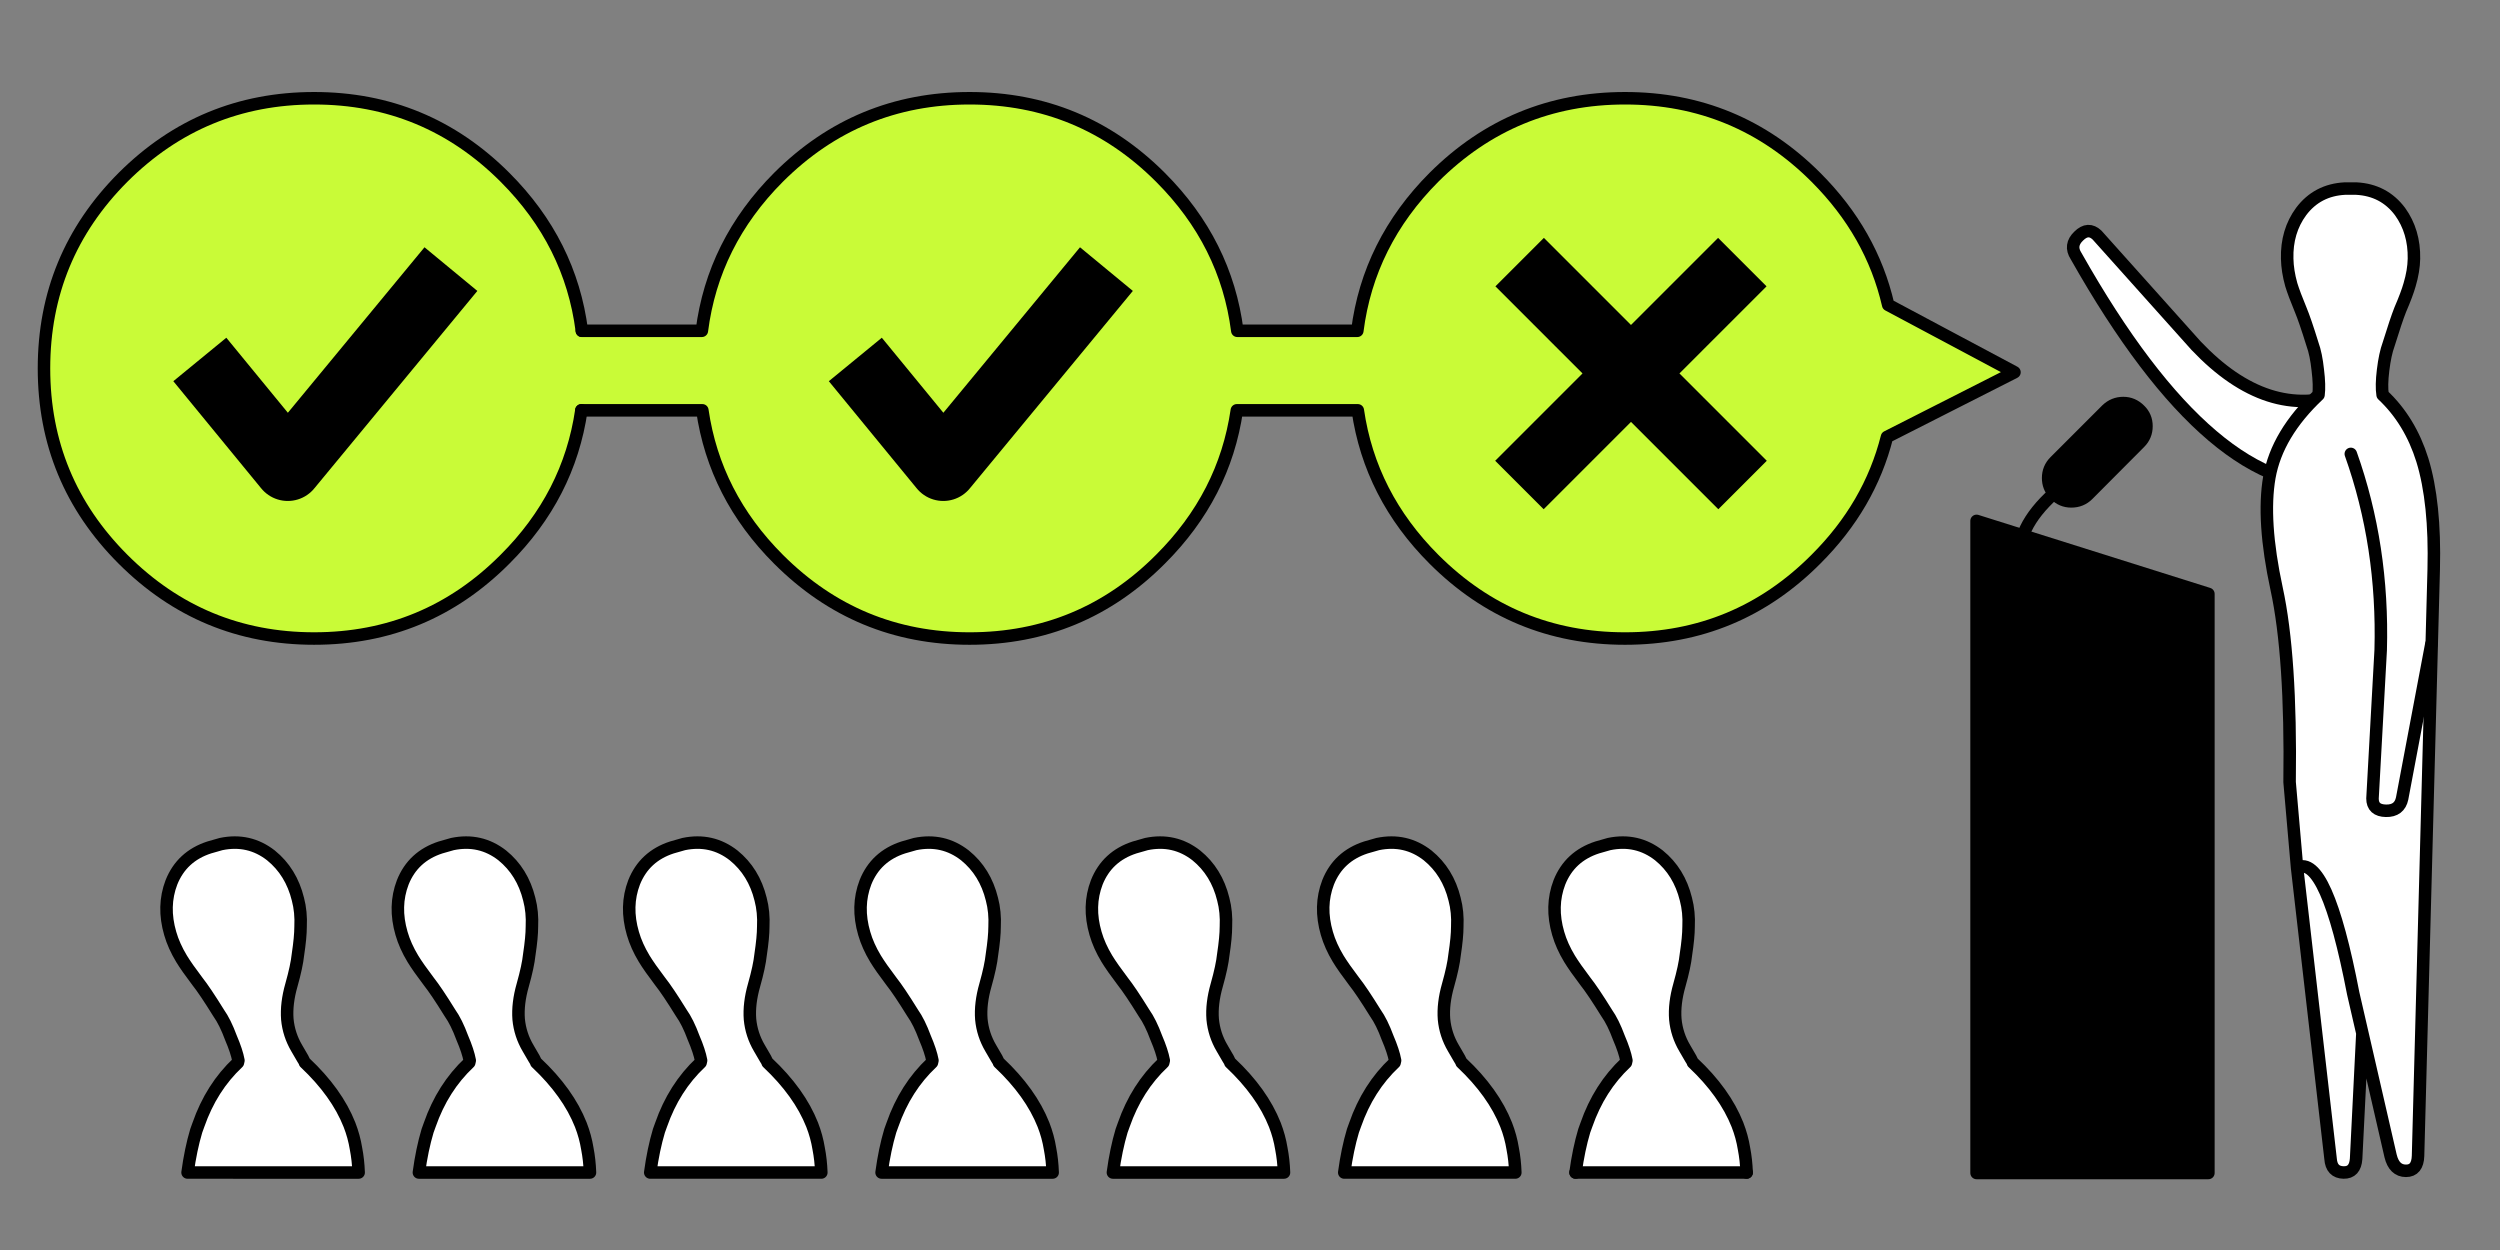 <?xml version="1.0" encoding="utf-8"?>
<!-- Generator: Adobe Illustrator 16.0.0, SVG Export Plug-In . SVG Version: 6.00 Build 0)  -->
<!DOCTYPE svg PUBLIC "-//W3C//DTD SVG 1.1//EN" "http://www.w3.org/Graphics/SVG/1.1/DTD/svg11.dtd">
<svg version="1.1" id="FlashAICB" xmlns="http://www.w3.org/2000/svg" xmlns:xlink="http://www.w3.org/1999/xlink" x="0px" y="0px"
	 width="600px" height="300px" viewBox="0 0 600 300" enable-background="new 0 0 600 300" xml:space="preserve">
<rect x="0" y="0" width="600" height="300" fill="#808080" stroke="none"/>
<g>
	<g>
		<g>
			<path fill-rule="evenodd" clip-rule="evenodd" d="M505.607,98.351c1.117-1.079,2.448-1.619,3.989-1.619
				c1.505,0,2.815,0.559,3.934,1.678c1.08,1.041,1.62,2.333,1.62,3.875s-0.54,2.853-1.62,3.933l-12.435,12.492
				c-1.08,1.08-2.409,1.619-3.991,1.619c-1.503,0-2.795-0.54-3.874-1.619c-0.116-0.116-0.213-0.212-0.289-0.289
				c-0.925-1.041-1.388-2.275-1.388-3.702c0-1.542,0.539-2.853,1.619-3.933L505.607,98.351z"/>
			
				<path fill-rule="evenodd" clip-rule="evenodd" fill="none" stroke="#000000" stroke-width="3" stroke-linecap="round" stroke-linejoin="round" stroke-miterlimit="3" d="
				M505.607,98.351l-12.435,12.435c-1.08,1.08-1.619,2.391-1.619,3.933c0,1.426,0.463,2.661,1.388,3.702
				c0.076,0.077,0.173,0.173,0.289,0.289c1.079,1.08,2.371,1.619,3.874,1.619c1.582,0,2.911-0.54,3.991-1.619l12.435-12.492
				c1.08-1.08,1.62-2.391,1.62-3.933s-0.54-2.834-1.62-3.875c-1.118-1.119-2.429-1.678-3.934-1.678
				C508.056,96.732,506.725,97.272,505.607,98.351z M492.941,118.42c-6.246,5.629-8.964,11.239-8.155,16.83"/>
		</g>
	</g>
	<g>
		<g>
			<g>
				<path fill-rule="evenodd" clip-rule="evenodd" fill="#FFFFFF" d="M562.516,115.991c-20.627,2.969-42.045-15.211-64.254-54.538
					c-1.118-1.735-0.906-3.335,0.636-4.801c1.504-1.503,2.97-1.581,4.396-0.231l23.77,26.546
					c11.49,12.107,23.308,15.924,35.452,11.451V115.991z"/>
				
					<path fill-rule="evenodd" clip-rule="evenodd" fill="none" stroke="#000000" stroke-width="3" stroke-linecap="round" stroke-linejoin="round" stroke-miterlimit="3" d="
					M562.516,115.991c-20.627,2.969-42.045-15.211-64.254-54.538c-1.118-1.735-0.906-3.335,0.636-4.801
					c1.504-1.503,2.97-1.581,4.396-0.231l23.77,26.546c11.49,12.107,23.308,15.924,35.452,11.451"/>
			</g>
		</g>
		<g>
			<g>
				<path fill-rule="evenodd" clip-rule="evenodd" fill="#FFFFFF" d="M566.97,247.971l-1.503,30.132
					c-0.154,2.237-1.157,3.335-3.008,3.296c-1.928-0.037-2.969-1.137-3.124-3.296l-8.038-69.864
					c4.665-2.276,9.157,7.788,13.475,30.19L566.97,247.971l-2.198-9.542c-4.317-22.402-8.81-32.467-13.475-30.19l-1.793-20.531
					c0.27-20.127-0.771-35.607-3.123-46.441c-2.353-10.912-2.932-19.819-1.734-26.721c1.233-6.94,5.165-13.533,11.797-19.779
					c0.193-1.465,0.136-3.45-0.173-5.957c-0.27-2.544-0.694-4.607-1.273-6.188c-1.194-3.856-2.14-6.613-2.832-8.271
					c-1.042-2.506-1.794-4.512-2.256-6.015c-0.617-2.198-0.945-4.28-0.983-6.247c-0.116-4.357,1.002-8.136,3.354-11.336
					c2.584-3.432,6.073-5.262,10.469-5.494h2.776c4.396,0.232,7.885,2.062,10.468,5.494c2.313,3.2,3.432,6.979,3.354,11.336
					c-0.039,1.966-0.387,4.049-1.041,6.247c-0.424,1.503-1.176,3.508-2.257,6.015c-0.654,1.658-1.579,4.415-2.774,8.271
					c-0.578,1.581-1.022,3.644-1.331,6.188c-0.309,2.507-0.346,4.492-0.115,5.957c4.396,4.126,7.576,9.35,9.544,15.673
					c2.081,6.786,2.987,15.519,2.718,26.199l-3.76,140.77c-0.077,2.392-1.042,3.587-2.892,3.587c-1.89,0-3.123-1.195-3.702-3.587
					L566.97,247.971z"/>
				
					<path fill-rule="evenodd" clip-rule="evenodd" fill="none" stroke="#000000" stroke-width="3" stroke-linecap="round" stroke-linejoin="round" stroke-miterlimit="3" d="
					M566.97,247.971l6.767,29.438c0.579,2.392,1.812,3.587,3.702,3.587c1.85,0,2.814-1.195,2.892-3.587l3.76-140.77
					c0.27-10.681-0.637-19.413-2.718-26.199c-1.968-6.323-5.148-11.547-9.544-15.673c-0.23-1.465-0.193-3.45,0.115-5.957
					c0.309-2.544,0.753-4.607,1.331-6.188c1.195-3.856,2.12-6.613,2.774-8.271c1.081-2.506,1.833-4.512,2.257-6.015
					c0.654-2.198,1.002-4.28,1.041-6.247c0.077-4.357-1.041-8.136-3.354-11.336c-2.583-3.432-6.072-5.262-10.468-5.494h-2.776
					c-4.396,0.232-7.885,2.062-10.469,5.494c-2.352,3.2-3.47,6.979-3.354,11.336c0.038,1.966,0.366,4.049,0.983,6.247
					c0.462,1.503,1.214,3.508,2.256,6.015c0.692,1.658,1.638,4.415,2.832,8.271c0.579,1.581,1.004,3.644,1.273,6.188
					c0.309,2.507,0.366,4.492,0.173,5.957c-6.632,6.246-10.563,12.839-11.797,19.779c-1.197,6.902-0.618,15.809,1.734,26.721
					c2.353,10.834,3.393,26.314,3.123,46.441l1.793,20.531c4.665-2.276,9.157,7.788,13.475,30.19L566.97,247.971z M551.297,208.238
					l8.038,69.864c0.155,2.159,1.196,3.259,3.124,3.296c1.851,0.039,2.854-1.059,3.008-3.296l1.503-30.132"/>
			</g>
		</g>
		<g>
			
				<path fill-rule="evenodd" clip-rule="evenodd" fill="none" stroke="#000000" stroke-width="3" stroke-linecap="round" stroke-linejoin="round" stroke-miterlimit="3" d="
				M564.193,108.936c5.243,14.729,7.635,30.421,7.172,47.077l-1.966,35.627c0,1.927,1.079,2.91,3.238,2.949
				c2.159,0.038,3.45-0.944,3.876-2.949l6.997-37.015"/>
		</g>
	</g>
	<g>
		<g>
			<polygon fill-rule="evenodd" clip-rule="evenodd" points="530.014,281.516 474.377,281.516 474.377,125.013 530.014,142.537 			
				"/>
			
				<polygon fill-rule="evenodd" clip-rule="evenodd" fill="none" stroke="#000000" stroke-width="3" stroke-linecap="round" stroke-linejoin="round" stroke-miterlimit="3" points="
				530.014,281.516 474.377,281.516 474.377,125.013 530.014,142.537 			"/>
		</g>
	</g>
</g>
<g>
	<g>
		<path fill-rule="evenodd" clip-rule="evenodd" fill="#FFFFFF" d="M419.194,281.403h-41.062c0.502-3.702,1.194-7.037,2.082-10.006
			c0.193-0.502,0.366-0.982,0.521-1.445c2.082-5.978,5.243-10.95,9.484-14.923c0.039-0.153,0.077-0.327,0.115-0.52
			c-0.27-1.464-0.866-3.277-1.793-5.437c-0.925-2.506-1.908-4.492-2.948-5.956c-2.198-3.548-3.895-6.073-5.091-7.576
			c-1.696-2.237-2.968-4.05-3.815-5.438c-1.233-2.044-2.142-4.067-2.719-6.072c-1.272-4.356-1.177-8.443,0.288-12.261
			c1.659-4.164,4.686-6.959,9.081-8.386l2.834-0.811c4.473-0.925,8.462-0.019,11.971,2.719c3.238,2.621,5.399,6.131,6.477,10.525
			c0.541,2.044,0.753,4.241,0.638,6.594c0,1.657-0.212,3.894-0.638,6.709c-0.19,1.85-0.712,4.28-1.561,7.287
			c-0.849,2.969-1.176,5.706-0.982,8.212c0.23,2.468,0.982,4.781,2.255,6.94c1.273,2.159,1.929,3.315,1.966,3.469
			c5.091,4.782,8.656,9.756,10.699,14.923c0.734,1.89,1.255,3.797,1.562,5.726C418.906,277.45,419.118,279.36,419.194,281.403z"/>
		
			<path fill-rule="evenodd" clip-rule="evenodd" fill="none" stroke="#000000" stroke-width="3" stroke-linecap="round" stroke-linejoin="round" stroke-miterlimit="3" d="
			M378.133,281.403c0.502-3.702,1.194-7.037,2.082-10.006c0.193-0.502,0.366-0.982,0.521-1.445
			c2.082-5.978,5.243-10.95,9.484-14.923c0.039-0.153,0.077-0.327,0.115-0.52c-0.27-1.464-0.866-3.277-1.793-5.437
			c-0.925-2.506-1.908-4.492-2.948-5.956c-2.198-3.548-3.895-6.073-5.091-7.576c-1.696-2.237-2.968-4.05-3.815-5.438
			c-1.233-2.044-2.142-4.067-2.719-6.072c-1.272-4.356-1.177-8.443,0.288-12.261c1.659-4.164,4.686-6.959,9.081-8.386l2.834-0.811
			c4.473-0.925,8.462-0.019,11.971,2.719c3.238,2.621,5.399,6.131,6.477,10.525c0.541,2.044,0.753,4.241,0.638,6.594
			c0,1.657-0.212,3.894-0.638,6.709c-0.19,1.85-0.712,4.28-1.561,7.287c-0.849,2.969-1.176,5.706-0.982,8.212
			c0.23,2.468,0.982,4.781,2.255,6.94c1.273,2.159,1.929,3.315,1.966,3.469c5.091,4.782,8.656,9.756,10.699,14.923
			c0.734,1.89,1.255,3.797,1.562,5.726c0.348,1.772,0.56,3.683,0.636,5.726"/>
		
			<line fill-rule="evenodd" clip-rule="evenodd" fill="none" stroke="#000000" stroke-width="3" stroke-linecap="round" stroke-linejoin="round" stroke-miterlimit="3" x1="419.194" y1="281.403" x2="378.133" y2="281.403"/>
	</g>
</g>
<g>
	<g>
		<path fill-rule="evenodd" clip-rule="evenodd" fill="#FFFFFF" d="M349.744,222.412c0,1.657-0.212,3.894-0.638,6.709
			c-0.191,1.85-0.713,4.28-1.561,7.287c-0.849,2.969-1.176,5.706-0.982,8.212c0.229,2.468,0.982,4.781,2.255,6.94
			c1.271,2.159,1.927,3.315,1.966,3.469c5.091,4.782,8.656,9.756,10.699,14.923c0.732,1.89,1.255,3.797,1.562,5.726
			c0.347,1.772,0.56,3.683,0.636,5.726H322.62c0.501-3.702,1.194-7.037,2.081-10.006c0.193-0.502,0.366-0.982,0.521-1.445
			c2.081-5.978,5.243-10.95,9.484-14.923c0.039-0.153,0.076-0.327,0.115-0.52c-0.27-1.464-0.868-3.277-1.793-5.437
			c-0.925-2.506-1.908-4.492-2.948-5.956c-2.198-3.548-3.896-6.073-5.091-7.576c-1.696-2.237-2.969-4.05-3.816-5.438
			c-1.234-2.044-2.141-4.067-2.72-6.072c-1.271-4.356-1.176-8.443,0.29-12.261c1.657-4.164,4.686-6.959,9.08-8.386l2.835-0.811
			c4.472-0.925,8.462-0.019,11.971,2.719c3.238,2.621,5.398,6.131,6.477,10.525C349.647,217.862,349.859,220.06,349.744,222.412z"/>
		
			<path fill-rule="evenodd" clip-rule="evenodd" fill="none" stroke="#000000" stroke-width="3" stroke-linecap="round" stroke-linejoin="round" stroke-miterlimit="3" d="
			M349.744,222.412c0,1.657-0.212,3.894-0.638,6.709c-0.191,1.85-0.713,4.28-1.561,7.287c-0.849,2.969-1.176,5.706-0.982,8.212
			c0.229,2.468,0.982,4.781,2.255,6.94c1.271,2.159,1.927,3.315,1.966,3.469c5.091,4.782,8.656,9.756,10.699,14.923
			c0.732,1.89,1.255,3.797,1.562,5.726c0.347,1.772,0.56,3.683,0.636,5.726H322.62c0.501-3.702,1.194-7.037,2.081-10.006
			c0.193-0.502,0.366-0.982,0.521-1.445c2.081-5.978,5.243-10.95,9.484-14.923c0.039-0.153,0.076-0.327,0.115-0.52
			c-0.27-1.464-0.868-3.277-1.793-5.437c-0.925-2.506-1.908-4.492-2.948-5.956c-2.198-3.548-3.896-6.073-5.091-7.576
			c-1.696-2.237-2.969-4.05-3.816-5.438c-1.234-2.044-2.141-4.067-2.72-6.072c-1.271-4.356-1.176-8.443,0.29-12.261
			c1.657-4.164,4.686-6.959,9.08-8.386l2.835-0.811c4.472-0.925,8.462-0.019,11.971,2.719c3.238,2.621,5.398,6.131,6.477,10.525
			C349.647,217.862,349.859,220.06,349.744,222.412z"/>
	</g>
</g>
<g>
	<g>
		<path fill-rule="evenodd" clip-rule="evenodd" fill="#FFFFFF" d="M293.586,215.818c0.54,2.044,0.752,4.241,0.637,6.594
			c0,1.657-0.212,3.894-0.637,6.709c-0.191,1.85-0.713,4.28-1.561,7.287c-0.848,2.969-1.176,5.706-0.982,8.212
			c0.23,2.468,0.982,4.781,2.254,6.94c1.273,2.159,1.928,3.315,1.967,3.469c5.09,4.782,8.655,9.756,10.699,14.923
			c0.733,1.89,1.254,3.797,1.562,5.726c0.347,1.772,0.559,3.683,0.636,5.726h-41.062c0.502-3.702,1.195-7.037,2.082-10.006
			c0.193-0.502,0.367-0.982,0.521-1.445c2.082-5.978,5.243-10.95,9.485-14.923c0.039-0.153,0.077-0.327,0.116-0.52
			c-0.271-1.464-0.868-3.277-1.793-5.437c-0.925-2.506-1.909-4.492-2.95-5.956c-2.198-3.548-3.895-6.073-5.089-7.576
			c-1.697-2.237-2.968-4.05-3.817-5.438c-1.233-2.044-2.141-4.067-2.719-6.072c-1.272-4.356-1.176-8.443,0.289-12.261
			c1.659-4.164,4.686-6.959,9.081-8.386l2.834-0.811c4.472-0.925,8.463-0.019,11.972,2.719
			C290.347,207.914,292.507,211.424,293.586,215.818z"/>
		
			<path fill-rule="evenodd" clip-rule="evenodd" fill="none" stroke="#000000" stroke-width="3" stroke-linecap="round" stroke-linejoin="round" stroke-miterlimit="3" d="
			M293.586,215.818c0.54,2.044,0.752,4.241,0.637,6.594c0,1.657-0.212,3.894-0.637,6.709c-0.191,1.85-0.713,4.28-1.561,7.287
			c-0.848,2.969-1.176,5.706-0.982,8.212c0.23,2.468,0.982,4.781,2.254,6.94c1.273,2.159,1.928,3.315,1.967,3.469
			c5.09,4.782,8.655,9.756,10.699,14.923c0.733,1.89,1.254,3.797,1.562,5.726c0.347,1.772,0.559,3.683,0.636,5.726h-41.062
			c0.502-3.702,1.195-7.037,2.082-10.006c0.193-0.502,0.367-0.982,0.521-1.445c2.082-5.978,5.243-10.95,9.485-14.923
			c0.039-0.153,0.077-0.327,0.116-0.52c-0.271-1.464-0.868-3.277-1.793-5.437c-0.925-2.506-1.909-4.492-2.95-5.956
			c-2.198-3.548-3.895-6.073-5.089-7.576c-1.697-2.237-2.968-4.05-3.817-5.438c-1.233-2.044-2.141-4.067-2.719-6.072
			c-1.272-4.356-1.176-8.443,0.289-12.261c1.659-4.164,4.686-6.959,9.081-8.386l2.834-0.811c4.472-0.925,8.463-0.019,11.972,2.719
			C290.347,207.914,292.507,211.424,293.586,215.818z"/>
	</g>
</g>
<g>
	<g>
		<path fill-rule="evenodd" clip-rule="evenodd" fill="#FFFFFF" d="M238.065,215.818c0.54,2.044,0.753,4.241,0.637,6.594
			c0,1.657-0.212,3.894-0.637,6.709c-0.192,1.85-0.713,4.28-1.561,7.287c-0.848,2.969-1.176,5.706-0.982,8.212
			c0.23,2.468,0.982,4.781,2.254,6.94c1.273,2.159,1.928,3.315,1.967,3.469c5.09,4.782,8.656,9.756,10.699,14.923
			c0.733,1.89,1.254,3.797,1.562,5.726c0.347,1.772,0.56,3.683,0.636,5.726h-41.062c0.501-3.702,1.195-7.037,2.082-10.006
			c0.192-0.502,0.367-0.982,0.521-1.445c2.082-5.978,5.244-10.95,9.485-14.923c0.038-0.153,0.077-0.327,0.116-0.52
			c-0.27-1.464-0.868-3.277-1.793-5.437c-0.925-2.506-1.909-4.492-2.95-5.956c-2.197-3.548-3.894-6.073-5.089-7.576
			c-1.696-2.237-2.969-4.05-3.816-5.438c-1.235-2.044-2.14-4.067-2.718-6.072c-1.273-4.356-1.176-8.443,0.289-12.261
			c1.658-4.164,4.684-6.959,9.08-8.386l2.833-0.811c4.473-0.925,8.463-0.019,11.972,2.719
			C234.827,207.914,236.986,211.424,238.065,215.818z"/>
		
			<path fill-rule="evenodd" clip-rule="evenodd" fill="none" stroke="#000000" stroke-width="3" stroke-linecap="round" stroke-linejoin="round" stroke-miterlimit="3" d="
			M238.065,215.818c0.54,2.044,0.753,4.241,0.637,6.594c0,1.657-0.212,3.894-0.637,6.709c-0.192,1.85-0.713,4.28-1.561,7.287
			c-0.848,2.969-1.176,5.706-0.982,8.212c0.23,2.468,0.982,4.781,2.254,6.94c1.273,2.159,1.928,3.315,1.967,3.469
			c5.09,4.782,8.656,9.756,10.699,14.923c0.733,1.89,1.254,3.797,1.562,5.726c0.347,1.772,0.56,3.683,0.636,5.726h-41.062
			c0.501-3.702,1.195-7.037,2.082-10.006c0.192-0.502,0.367-0.982,0.521-1.445c2.082-5.978,5.244-10.95,9.485-14.923
			c0.038-0.153,0.077-0.327,0.116-0.52c-0.27-1.464-0.868-3.277-1.793-5.437c-0.925-2.506-1.909-4.492-2.95-5.956
			c-2.197-3.548-3.894-6.073-5.089-7.576c-1.696-2.237-2.969-4.05-3.816-5.438c-1.235-2.044-2.14-4.067-2.718-6.072
			c-1.273-4.356-1.176-8.443,0.289-12.261c1.658-4.164,4.684-6.959,9.08-8.386l2.833-0.811c4.473-0.925,8.463-0.019,11.972,2.719
			C234.827,207.914,236.986,211.424,238.065,215.818z"/>
	</g>
</g>
<g>
	<g>
		<path fill-rule="evenodd" clip-rule="evenodd" fill="#FFFFFF" d="M183.181,222.412c0,1.657-0.212,3.894-0.636,6.709
			c-0.193,1.85-0.713,4.28-1.562,7.287c-0.848,2.969-1.176,5.706-0.983,8.212c0.231,2.468,0.983,4.781,2.256,6.94
			s1.928,3.315,1.966,3.469c5.09,4.782,8.656,9.756,10.699,14.923c0.733,1.89,1.253,3.797,1.562,5.726
			c0.348,1.772,0.56,3.683,0.637,5.726h-41.062c0.501-3.702,1.195-7.037,2.082-10.006c0.192-0.502,0.367-0.982,0.521-1.445
			c2.083-5.978,5.244-10.95,9.485-14.923c0.038-0.153,0.078-0.327,0.116-0.52c-0.271-1.464-0.868-3.277-1.793-5.437
			c-0.925-2.506-1.909-4.492-2.95-5.956c-2.198-3.548-3.894-6.073-5.089-7.576c-1.696-2.237-2.969-4.05-3.816-5.438
			c-1.234-2.044-2.14-4.067-2.718-6.072c-1.273-4.356-1.176-8.443,0.289-12.261c1.658-4.164,4.684-6.959,9.08-8.386l2.833-0.811
			c4.473-0.925,8.463-0.019,11.972,2.719c3.238,2.621,5.397,6.131,6.477,10.525C183.085,217.862,183.297,220.06,183.181,222.412z"/>
		
			<path fill-rule="evenodd" clip-rule="evenodd" fill="none" stroke="#000000" stroke-width="3" stroke-linecap="round" stroke-linejoin="round" stroke-miterlimit="3" d="
			M183.181,222.412c0,1.657-0.212,3.894-0.636,6.709c-0.193,1.85-0.713,4.28-1.562,7.287c-0.848,2.969-1.176,5.706-0.983,8.212
			c0.231,2.468,0.983,4.781,2.256,6.94s1.928,3.315,1.966,3.469c5.09,4.782,8.656,9.756,10.699,14.923
			c0.733,1.89,1.253,3.797,1.562,5.726c0.348,1.772,0.56,3.683,0.637,5.726h-41.062c0.501-3.702,1.195-7.037,2.082-10.006
			c0.192-0.502,0.367-0.982,0.521-1.445c2.083-5.978,5.244-10.95,9.485-14.923c0.038-0.153,0.078-0.327,0.116-0.52
			c-0.271-1.464-0.868-3.277-1.793-5.437c-0.925-2.506-1.909-4.492-2.95-5.956c-2.198-3.548-3.894-6.073-5.089-7.576
			c-1.696-2.237-2.969-4.05-3.816-5.438c-1.234-2.044-2.14-4.067-2.718-6.072c-1.273-4.356-1.176-8.443,0.289-12.261
			c1.658-4.164,4.684-6.959,9.08-8.386l2.833-0.811c4.473-0.925,8.463-0.019,11.972,2.719c3.238,2.621,5.397,6.131,6.477,10.525
			C183.085,217.862,183.297,220.06,183.181,222.412z"/>
	</g>
</g>
<g>
	<g>
		<path fill-rule="evenodd" clip-rule="evenodd" fill="#FFFFFF" d="M127.024,229.121c-0.193,1.85-0.713,4.28-1.562,7.287
			c-0.848,2.969-1.176,5.706-0.983,8.212c0.231,2.468,0.983,4.781,2.255,6.94c1.273,2.159,1.928,3.315,1.966,3.469
			c5.09,4.782,8.656,9.756,10.699,14.923c0.732,1.89,1.253,3.797,1.562,5.726c0.347,1.772,0.56,3.683,0.637,5.726h-41.062
			c0.501-3.702,1.195-7.037,2.082-10.006c0.193-0.502,0.367-0.982,0.521-1.445c2.082-5.978,5.244-10.95,9.484-14.923
			c0.039-0.153,0.077-0.327,0.116-0.52c-0.271-1.464-0.868-3.277-1.793-5.437c-0.925-2.506-1.909-4.492-2.95-5.956
			c-2.197-3.548-3.895-6.073-5.089-7.576c-1.697-2.237-2.969-4.05-3.816-5.438c-1.235-2.044-2.14-4.067-2.719-6.072
			c-1.272-4.356-1.176-8.443,0.29-12.261c1.657-4.164,4.684-6.959,9.08-8.386l2.833-0.811c4.473-0.925,8.463-0.019,11.972,2.719
			c3.238,2.621,5.397,6.131,6.477,10.525c0.54,2.044,0.752,4.241,0.636,6.594C127.66,224.069,127.449,226.306,127.024,229.121z"/>
		
			<path fill-rule="evenodd" clip-rule="evenodd" fill="none" stroke="#000000" stroke-width="3" stroke-linecap="round" stroke-linejoin="round" stroke-miterlimit="3" d="
			M127.024,229.121c-0.193,1.85-0.713,4.28-1.562,7.287c-0.848,2.969-1.176,5.706-0.983,8.212c0.231,2.468,0.983,4.781,2.255,6.94
			c1.273,2.159,1.928,3.315,1.966,3.469c5.09,4.782,8.656,9.756,10.699,14.923c0.732,1.89,1.253,3.797,1.562,5.726
			c0.347,1.772,0.56,3.683,0.637,5.726h-41.062c0.501-3.702,1.195-7.037,2.082-10.006c0.193-0.502,0.367-0.982,0.521-1.445
			c2.082-5.978,5.244-10.95,9.484-14.923c0.039-0.153,0.077-0.327,0.116-0.52c-0.271-1.464-0.868-3.277-1.793-5.437
			c-0.925-2.506-1.909-4.492-2.95-5.956c-2.197-3.548-3.895-6.073-5.089-7.576c-1.697-2.237-2.969-4.05-3.816-5.438
			c-1.235-2.044-2.14-4.067-2.719-6.072c-1.272-4.356-1.176-8.443,0.29-12.261c1.657-4.164,4.684-6.959,9.08-8.386l2.833-0.811
			c4.473-0.925,8.463-0.019,11.972,2.719c3.238,2.621,5.397,6.131,6.477,10.525c0.54,2.044,0.752,4.241,0.636,6.594
			C127.66,224.069,127.449,226.306,127.024,229.121z"/>
	</g>
</g>
<g>
	<g>
		<path fill-rule="evenodd" clip-rule="evenodd" fill="#FFFFFF" d="M65.026,205.293c3.238,2.621,5.397,6.131,6.477,10.525
			c0.541,2.044,0.752,4.241,0.636,6.594c0,1.657-0.212,3.894-0.636,6.709c-0.193,1.85-0.713,4.28-1.562,7.287
			c-0.848,2.969-1.175,5.706-0.983,8.212c0.231,2.468,0.983,4.781,2.255,6.94c1.273,2.159,1.928,3.315,1.966,3.469
			c5.09,4.782,8.656,9.756,10.699,14.923c0.733,1.89,1.253,3.797,1.562,5.726c0.348,1.772,0.56,3.683,0.637,5.726H45.015
			c0.501-3.702,1.195-7.037,2.082-10.006c0.192-0.502,0.367-0.982,0.521-1.445c2.082-5.978,5.244-10.95,9.485-14.923
			c0.038-0.153,0.077-0.327,0.116-0.52c-0.27-1.464-0.868-3.277-1.793-5.437c-0.925-2.506-1.909-4.492-2.95-5.956
			c-2.198-3.548-3.894-6.073-5.089-7.576c-1.696-2.237-2.969-4.05-3.816-5.438c-1.234-2.044-2.14-4.067-2.718-6.072
			c-1.273-4.356-1.176-8.443,0.289-12.261c1.658-4.164,4.684-6.959,9.08-8.386l2.833-0.811
			C57.526,201.649,61.517,202.556,65.026,205.293z"/>
		
			<path fill-rule="evenodd" clip-rule="evenodd" fill="none" stroke="#000000" stroke-width="3" stroke-linecap="round" stroke-linejoin="round" stroke-miterlimit="3" d="
			M65.026,205.293c3.238,2.621,5.397,6.131,6.477,10.525c0.541,2.044,0.752,4.241,0.636,6.594c0,1.657-0.212,3.894-0.636,6.709
			c-0.193,1.85-0.713,4.28-1.562,7.287c-0.848,2.969-1.175,5.706-0.983,8.212c0.231,2.468,0.983,4.781,2.255,6.94
			c1.273,2.159,1.928,3.315,1.966,3.469c5.09,4.782,8.656,9.756,10.699,14.923c0.733,1.89,1.253,3.797,1.562,5.726
			c0.348,1.772,0.56,3.683,0.637,5.726H45.015c0.501-3.702,1.195-7.037,2.082-10.006c0.192-0.502,0.367-0.982,0.521-1.445
			c2.082-5.978,5.244-10.95,9.485-14.923c0.038-0.153,0.077-0.327,0.116-0.52c-0.27-1.464-0.868-3.277-1.793-5.437
			c-0.925-2.506-1.909-4.492-2.95-5.956c-2.198-3.548-3.894-6.073-5.089-7.576c-1.696-2.237-2.969-4.05-3.816-5.438
			c-1.234-2.044-2.14-4.067-2.718-6.072c-1.273-4.356-1.176-8.443,0.289-12.261c1.658-4.164,4.684-6.959,9.08-8.386l2.833-0.811
			C57.526,201.649,61.517,202.556,65.026,205.293z"/>
	</g>
</g>
<g>
	<g>
		<path fill-rule="evenodd" clip-rule="evenodd" fill="#C9FB37" d="M139.528,98.476c-1.985,13.623-8.096,25.536-18.334,35.742
			c-12.646,12.686-27.914,19.028-45.804,19.028c-17.891,0-33.178-6.343-45.863-19.028c-12.646-12.646-18.97-27.915-18.97-45.805
			s6.324-33.178,18.97-45.862C42.212,29.904,57.5,23.581,75.39,23.581c17.89,0,33.158,6.323,45.804,18.97
			c10.499,10.498,16.648,22.778,18.449,36.84h28.802c1.794-14.062,7.926-26.342,18.391-36.84
			c12.685-12.646,27.973-18.97,45.863-18.97c17.89,0,33.158,6.323,45.804,18.97c10.498,10.498,16.647,22.778,18.45,36.84h28.802
			c1.794-14.062,7.925-26.342,18.39-36.84c12.686-12.646,27.973-18.97,45.863-18.97s33.157,6.323,45.804,18.97
			c8.922,8.921,14.705,19.129,17.351,30.623l30.306,16.165l-30.595,15.529c-2.771,10.99-8.457,20.773-17.062,29.351
			c-12.646,12.686-27.913,19.028-45.804,19.028s-33.178-6.343-45.863-19.028c-10.206-10.206-16.297-22.12-18.275-35.742h-29.032
			c-1.985,13.623-8.097,25.536-18.334,35.742c-12.646,12.686-27.915,19.028-45.804,19.028c-17.89,0-33.178-6.343-45.863-19.028
			c-10.206-10.206-16.297-22.12-18.276-35.742H139.528z"/>
		
			<path fill-rule="evenodd" clip-rule="evenodd" fill="none" stroke="#000000" stroke-width="3" stroke-linecap="round" stroke-linejoin="round" stroke-miterlimit="3" d="
			M139.643,79.391h28.802c1.794-14.062,7.926-26.342,18.391-36.84c12.685-12.646,27.973-18.97,45.863-18.97
			c17.89,0,33.158,6.323,45.804,18.97c10.498,10.498,16.647,22.778,18.45,36.84h28.802c1.794-14.062,7.925-26.342,18.39-36.84
			c12.686-12.646,27.973-18.97,45.863-18.97s33.157,6.323,45.804,18.97c8.922,8.921,14.705,19.129,17.351,30.623l30.306,16.165
			l-30.595,15.529c-2.771,10.99-8.457,20.773-17.062,29.351c-12.646,12.686-27.913,19.028-45.804,19.028
			s-33.178-6.343-45.863-19.028c-10.206-10.206-16.297-22.12-18.275-35.742h-29.032c-1.985,13.623-8.097,25.536-18.334,35.742
			c-12.646,12.686-27.915,19.028-45.804,19.028c-17.89,0-33.178-6.343-45.863-19.028c-10.206-10.206-16.297-22.12-18.276-35.742
			h-29.032"/>
		
			<path fill-rule="evenodd" clip-rule="evenodd" fill="none" stroke="#000000" stroke-width="3" stroke-linecap="round" stroke-linejoin="round" stroke-miterlimit="3" d="
			M139.528,98.476c-1.985,13.623-8.096,25.536-18.334,35.742c-12.646,12.686-27.914,19.028-45.804,19.028
			c-17.891,0-33.178-6.343-45.863-19.028c-12.646-12.646-18.97-27.915-18.97-45.805s6.324-33.178,18.97-45.862
			C42.212,29.904,57.5,23.581,75.39,23.581c17.89,0,33.158,6.323,45.804,18.97c10.499,10.498,16.648,22.778,18.449,36.84"/>
	</g>
</g>
<g>
	
		<polyline fill-rule="evenodd" clip-rule="evenodd" fill="none" stroke="#000000" stroke-width="16.45" stroke-linejoin="round" stroke-miterlimit="3" points="
		47.958,86.271 69.066,112.007 108.221,64.583 	"/>
</g>
<g>
	
		<polyline fill-rule="evenodd" clip-rule="evenodd" fill="none" stroke="#000000" stroke-width="16.45" stroke-linejoin="round" stroke-miterlimit="3" points="
		205.278,86.271 226.387,112.007 265.541,64.583 	"/>
</g>
<g>
	
		<path fill-rule="evenodd" clip-rule="evenodd" fill="none" stroke="#000000" stroke-width="16.45" stroke-linejoin="round" stroke-miterlimit="3" d="
		M418.211,116.402l-26.776-26.778l-26.777,26.778 M418.153,62.905l-26.719,26.719 M364.715,62.905l26.72,26.719"/>
</g>
</svg>
